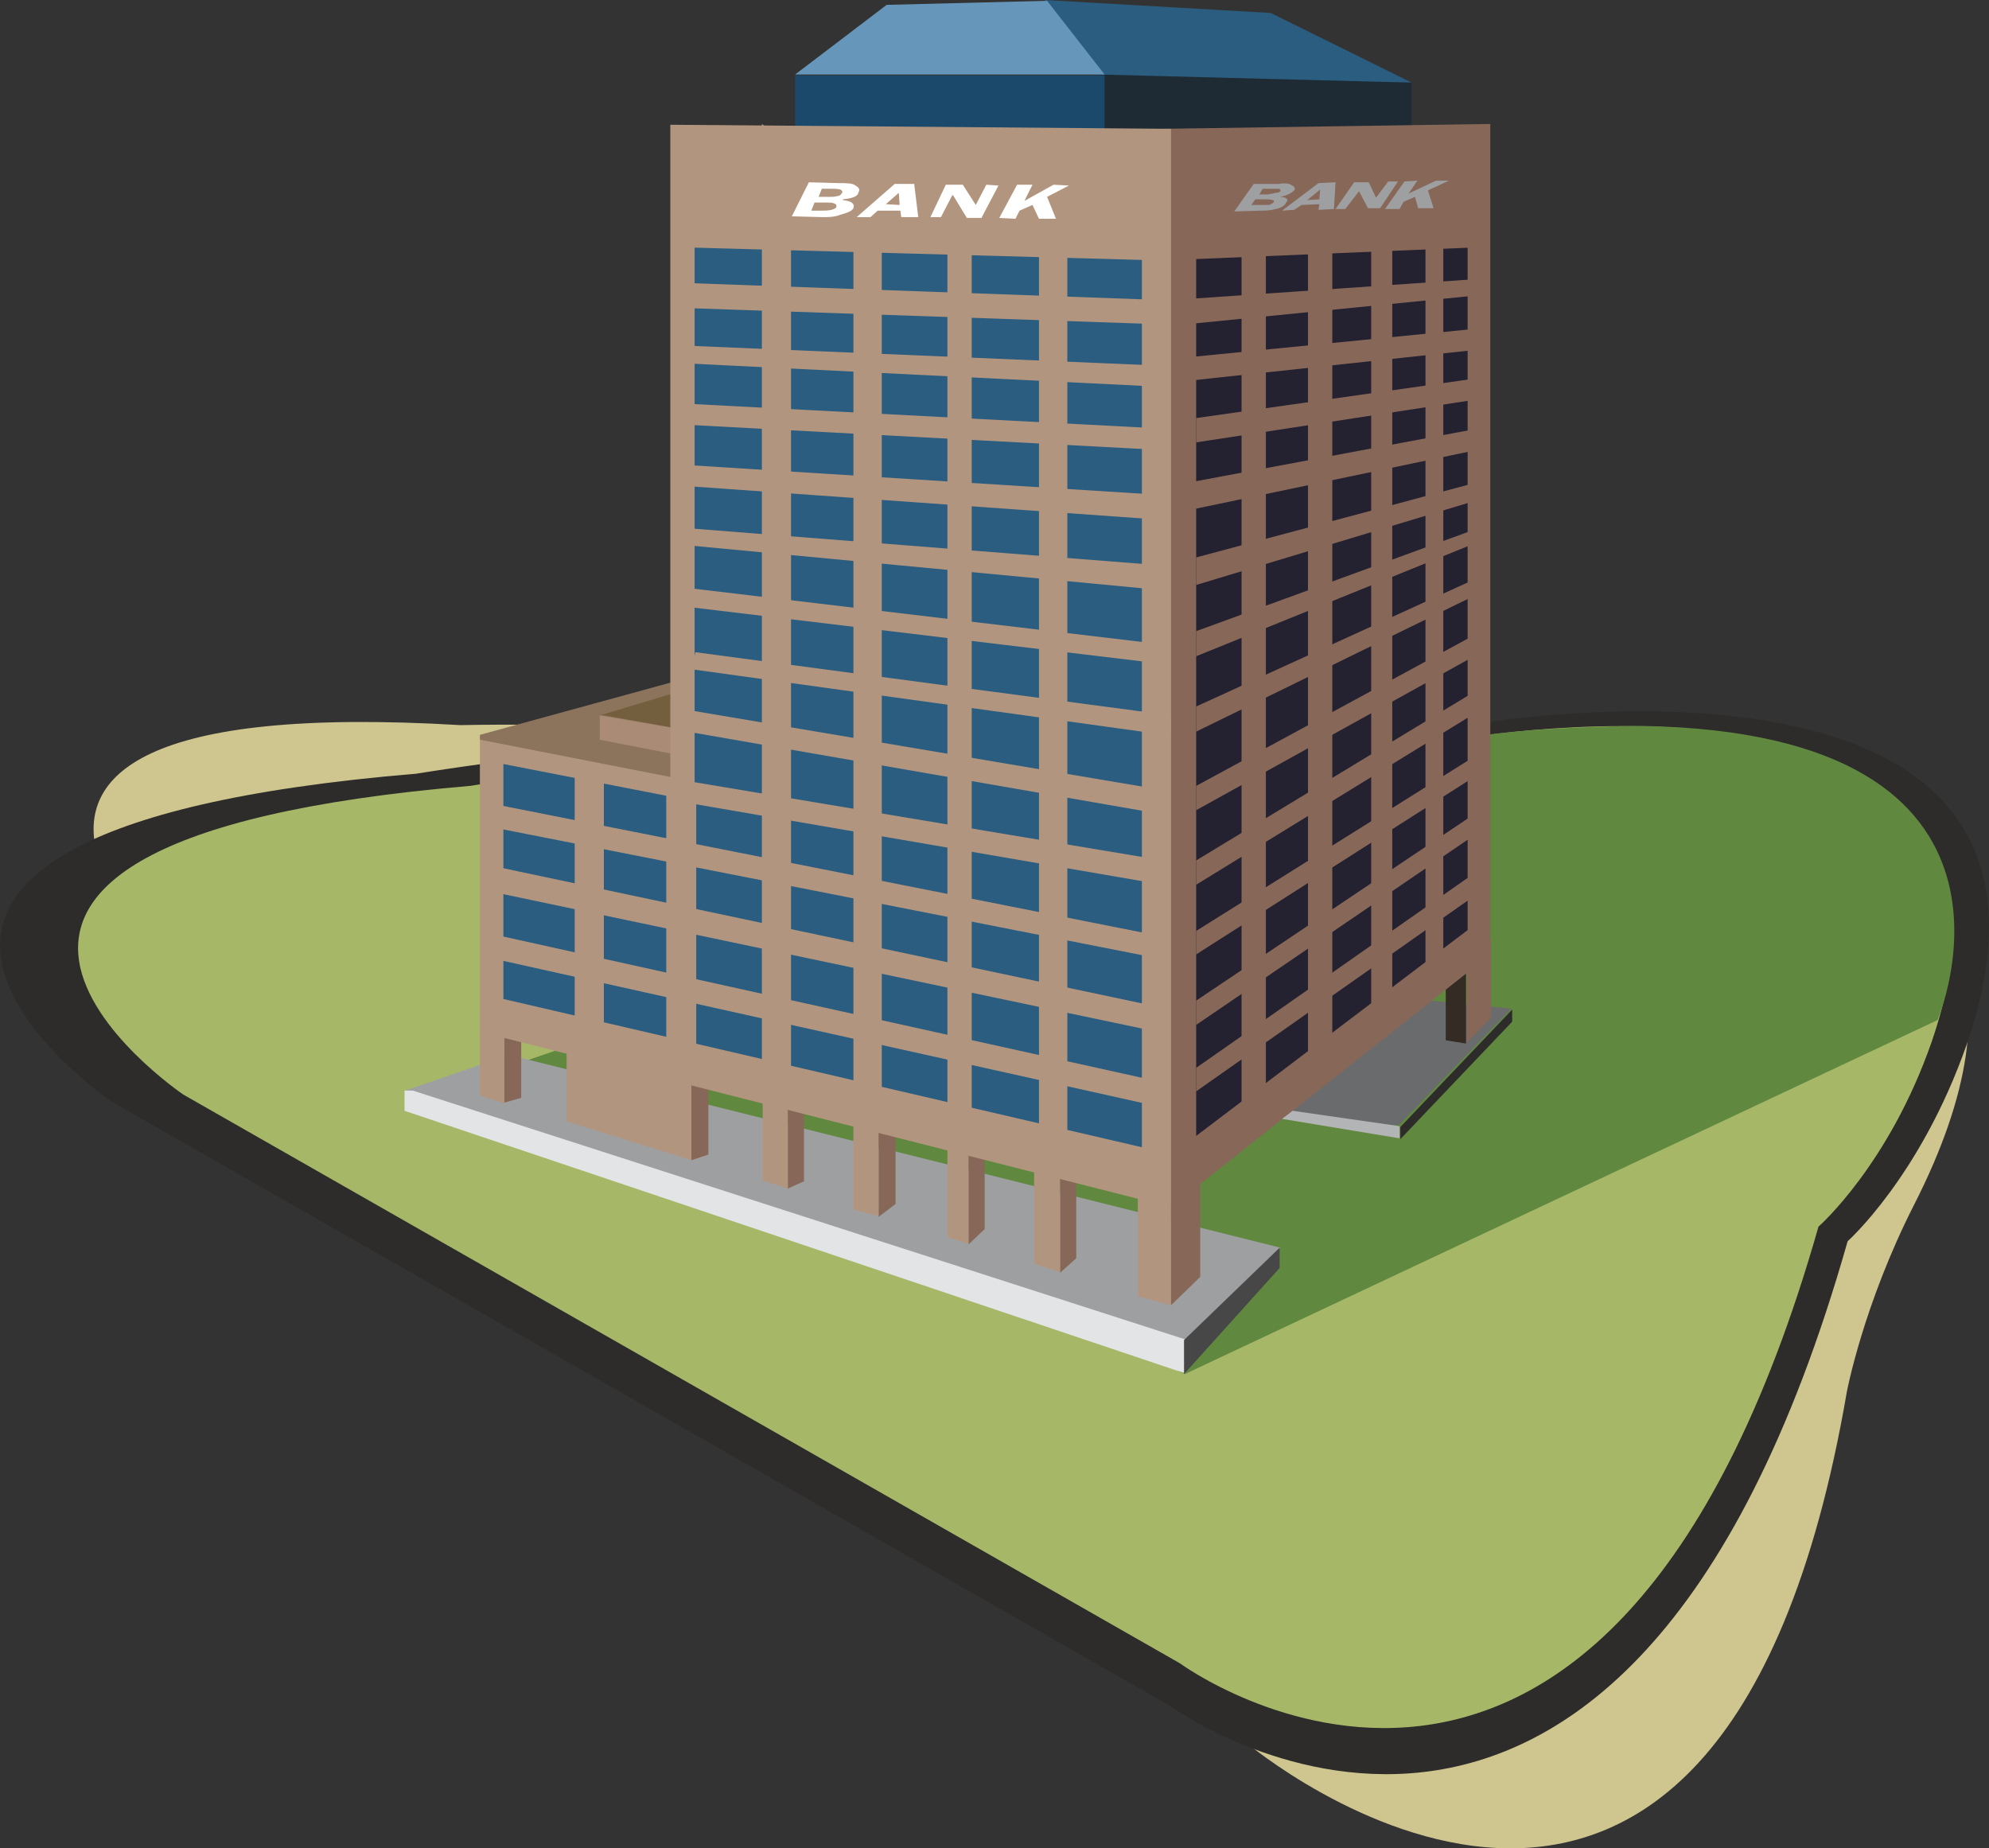 <svg height="219.008" viewBox="0 0 176.739 164.256" width="235.652" xmlns="http://www.w3.org/2000/svg"><rect x="0" y="0" width="176.739" height="164.256" fill="#333333" stroke="none"/><path style="fill:#cfc68f" d="M385.046 432.897c-4.536 8.928-5.976 16.632-5.976 16.632-11.448 66.528-53.352 31.176-53.352 31.176l-91.872-65.376s-34.848-28.44 22.032-25.056c0 0 38.232-.936 59.112 5.832 0 0 12.744 6.48 39.168-.648 0 0 51.48-2.952 30.888 37.44z" transform="translate(-214.964 -325.833)"/><path style="fill:#2d2c2b" d="M389.726 418.64c-4.104 11.737-10.584 17.497-10.584 17.497-20.088 70.776-60.264 41.256-60.264 41.256l-93.96-53.64s-35.28-23.976 27-29.16c0 0 42.336-6.912 64.656-3.24 0 0-1.296 10.368 28.728-1.08 0 0 57.672-10.224 44.424 28.368z" transform="translate(-214.964 -325.833)"/><path style="fill:#a6b868" d="M386.63 418.353c-3.816 11.016-10.08 16.488-10.08 16.488-18.936 66.6-56.736 38.808-56.736 38.808l-88.56-50.544s-33.192-22.464 25.488-27.432c0 0 39.888-6.552 60.912-3.168 0 0-1.152 9.792 27.072-1.008 0 0 54.36-9.576 41.904 26.856z" transform="translate(-214.964 -325.833)"/><path style="fill:#60893f" d="m260.702 420.44 59.544 27.505 66.888-31.464s10.872-25.488-26.208-26.136c0 0-17.928 0-20.448 2.736z" transform="translate(-214.964 -325.833)"/><path style="fill:#6a6b6c" d="m327.878 424.977 11.376.864 10.008-10.368-10.008-1.008z" transform="translate(-214.964 -325.833)"/><path style="fill:#9e9fa1" d="m254.582 424.257 65.736 21.024 8.424-8.568-68.544-17.136-9.216 3.168 4.032 1.512z" transform="translate(-214.964 -325.833)"/><path style="fill:#2b5d80" d="m307.79 325.833 20.088 1.152 12.528 6.192-27.288-.288z" transform="translate(-214.964 -325.833)"/><path style="fill:#342b25" d="m343.43 418.28 1.8.289v-6.696l-1.8-.36v6.912z" transform="translate(-214.964 -325.833)"/><path style="fill:#1e2a34" d="m312.758 332.457 27.648.72v4.104l-27.648 1.872z" transform="translate(-214.964 -325.833)"/><path style="fill:#876758" d="m319.022 433.113 28.368-22.464v-73.8l-29.088.432v95.472zm-9.864 5.832 1.44-1.296v-7.128l-1.44-.36v6.192zm-16.128-4.968 1.512-1.152v-6.336l-1.512-.36v5.904zm7.992 2.448 1.44-1.368v-6.408l-1.44-.432v5.976zm-16.056-4.968 1.44-.648v-6.984l-1.44-.432v6.696zm-8.568-2.52 1.512-.504v-6.048l-1.512-.36V428zm-16.632-5.112 1.512-.432v-5.328l-1.512-.432v5.76z" transform="translate(-214.964 -325.833)"/><path style="fill:#8c745c" d="m257.606 391.137 25.488-6.984-1.08 16.992-24.408-9.576z" transform="translate(-214.964 -325.833)"/><path style="fill:#735e3e" d="m268.262 389.409 7.416-2.232 1.44 3.744-8.424-1.512z" transform="translate(-214.964 -325.833)"/><path style="fill:#aa8c76" d="M268.262 391.569v-2.16l6.336 1.08 1.44.72v1.872z" transform="translate(-214.964 -325.833)"/><path style="fill:#1b496b" d="M285.614 337.28v-4.751h27.504v6.624z" transform="translate(-214.964 -325.833)"/><path style="fill:#b2957e" d="M257.894 417.705h.432l60.696 15.408V337.28l-44.496-.36v57.96l-16.92-3.312v26.136z" transform="translate(-214.964 -325.833)"/><path style="fill:#b2957e" d="M319.022 433.113v8.712l-2.952-.792v-9.072zm-9.864-3.313v9.073l-2.304-.72v-9.144zm-8.136-2.231v8.784l-1.872-.576v-9zm-7.992-2.376v8.712l-2.232-.576v-8.712zm-8.064-2.233v8.497l-2.232-.72v-8.352l2.088.648zm-8.568-2.015v7.992l-11.088-3.456v-7.344l11.304 2.736zm-16.632-4.32v7.272l-2.16-.72v-7.272l2.304.576z" transform="translate(-214.964 -325.833)"/><path style="fill:#876758" d="M319.022 433.113v8.712l2.592-2.52v-8.352zm26.28-21.528v6.912l2.16-2.232v-6.984z" transform="translate(-214.964 -325.833)"/><path style="fill:#2b5d80" d="m316.43 427.785-56.736-13.176v-20.88l16.992 3.312V347l39.744.936z" transform="translate(-214.964 -325.833)"/><path style="fill:#b2957e" d="M266.03 417.705V394.52l2.592.36v23.616zm8.136 2.232v-23.904l2.664.72v23.904zm8.496 1.296v-84.384l2.592 1.872v83.232l-2.592-.648zm8.136 2.736V338h2.52v86.616l-2.52-.792zm8.352 2.448v-88.488h2.16v89.208l-2.16-.648zm8.136 1.943v-90.43l2.52.792v90.432z" transform="translate(-214.964 -325.833)"/><path style="fill:#b2957e" d="m259.046 397.329 58.896 11.664.36 2.088-59.256-11.664v-1.872zm.432 5.616 59.184 12.528v2.232l-59.184-12.456zm-.432 5.975 59.256 13.105v2.232l-59.256-13.176zm16.992-13.68 42.264 7.057v2.16l-42.624-7.344zm.36-6.263 42.264 7.128v2.16l-42.624-7.416zm.36-5.184 42.264 5.616v1.8l-42.624-5.904zm-.504-5.688 42.408 5.04v1.728l-42.624-5.112.072-1.512zm-.144-5.328 42.192 3.312-.36 2.16-41.904-3.96zm-.072-5.617 42.264 2.665-.72 2.16-41.544-2.952zm-.432-5.471 42.696 2.232-.72 1.872-41.976-2.232zm41.976-3.384v1.872l-42.408-2.088-.288-1.584 42.696 1.8v1.872zm-42.264-7.345 42.264 1.513v2.16l-42.12-1.44zm-.432-4.823 41.976 1.224v1.584l-41.976-1.152z" transform="translate(-214.964 -325.833)"/><path style="fill:#6697bb" d="m285.614 332.457 8.136-6.192 14.256-.36 5.112 6.552h-27.072z" transform="translate(-214.964 -325.833)"/><path style="fill:#242131" d="m321.254 426.777 24.12-18.288v-61.632l-24.12.864v78.84z" transform="translate(-214.964 -325.833)"/><path style="fill:#876758" d="M346.67 345.849 320.822 347v1.872l25.848-1.08zm0 4.751-26.136 1.8v2.233l26.136-2.592zm0 4.393-26.136 2.592v2.088l26.136-2.808zm0 4.392-25.416 3.6v2.16l25.416-3.888zm0 4.464-25.848 4.824v2.448l25.848-5.4zm-.72 41.616-24.696 17.352v-2.088l24.696-17.28zm0-7.272-24.696 16.56v2.16l24.696-16.848zm0-3.313-24.696 15.769v-2.088l24.696-15.48zm0-5.615-24.696 15.192v-2.16l24.696-14.976zm0-6.985-24.696 13.393v2.16l24.696-13.68zm.36-5.111-25.056 11.448v2.232l25.056-12.24zm0-8.496-25.056 6.696v2.448l25.056-7.56zm-26.712 13.896 1.656-.648 25.056-9.144V374l-25.056 10.152v-2.232l25.056-9.144z" transform="translate(-214.964 -325.833)"/><path style="fill:#876758" d="M325.286 426.129V337.64h2.16v86.616zm5.904-4.104V337.64h2.16v82.656zm5.616-3.888v-80.424h1.872v78.192l-1.584 1.872zm4.824-3.384v-77.04h1.584v74.88l-1.296 2.16z" transform="translate(-214.964 -325.833)"/><path style="fill:#e3e4e5" d="M250.91 422.745v1.8l69.336 23.328v-3.024l-68.616-22.104z" transform="translate(-214.964 -325.833)"/><path style="fill:#474747" d="M320.174 444.92v3.025l8.496-9.432v-1.8z" transform="translate(-214.964 -325.833)"/><path style="fill:#fff" d="M289.502 342.105c.504 0 1.08 0 1.368.144.36.216.576.36.36.72-.072.36-.648.504-1.368.576v.072c.72.072 1.08.288.936.72-.144.288-.648.432-1.152.576-.504.216-1.08.216-1.584.216l-2.736-.072 1.512-3.024zm-1.8 1.224h.936c.288 0 .504 0 .72-.072.288 0 .36-.216.432-.288.072-.072 0-.216-.144-.288-.216-.072-.576-.072-.792-.072h-.864zm-.648 1.224h.936c.216 0 .576 0 .864-.072.216-.072.432-.144.432-.288s0-.216-.216-.288c-.144-.072-.432-.072-.648-.072h-1.08zm9.504.576h-1.512l-.072-.576h-2.016l-.648.576h-1.224l3.384-2.952h1.728zm-1.656-1.08-.072-1.08-1.152 1.008zm7.272 1.151h-1.296l-1.224-2.015h-.072l-1.008 1.944h-.936l1.368-2.88h1.512l1.152 1.8.936-1.8 1.08.072zm3.816-1.511 2.592-1.44 1.368.072-1.944 1.008.792 1.944h-1.512l-.576-1.224-1.152.504-.36.72-1.44-.072 1.584-2.952h1.368z" transform="translate(-214.964 -325.833)"/><path style="fill:#9e9fa1" d="M328.598 342.177c.36-.072.792-.072 1.08.072.288.144.432.288.288.504-.216.216-.72.504-1.296.576.576 0 .864.216.576.504-.072.216-.432.504-.936.576-.504.144-.936.144-1.368.144l-2.304.072 1.728-2.448zm-1.728.936h.792c.216-.072.432-.072.648-.144.216 0 .36-.072.432-.144 0-.072 0-.216-.144-.216h-1.44zm-.72.936h1.584c.144-.072.36-.144.432-.288 0-.072 0-.144-.144-.144-.216-.072-.36-.072-.576-.072h-.936zm7.344.36-1.368.072.072-.504-1.584.072-.648.432-1.08.072 3.24-2.448 1.512-.072zm-1.296-.864.072-.864-1.152.936zm5.4.792h-1.08l-.792-1.512-1.224 1.584h-.864l1.656-2.376h1.296l.648 1.368 1.08-1.44h.864zm2.52-1.297 2.448-1.151h1.152l-1.872.864.504 1.584h-1.368l-.288-1.008-1.008.432-.36.648h-1.296l1.728-2.448 1.152-.072z" transform="translate(-214.964 -325.833)"/><path style="fill:#2d2c2b" d="M339.398 425.985v1.08l9.936-10.44v-1.08z" transform="translate(-214.964 -325.833)"/><path style="fill:#b2b4b6" d="m329.822 424.545-.936.72 10.44 1.728v-1.08z" transform="translate(-214.964 -325.833)"/></svg>

